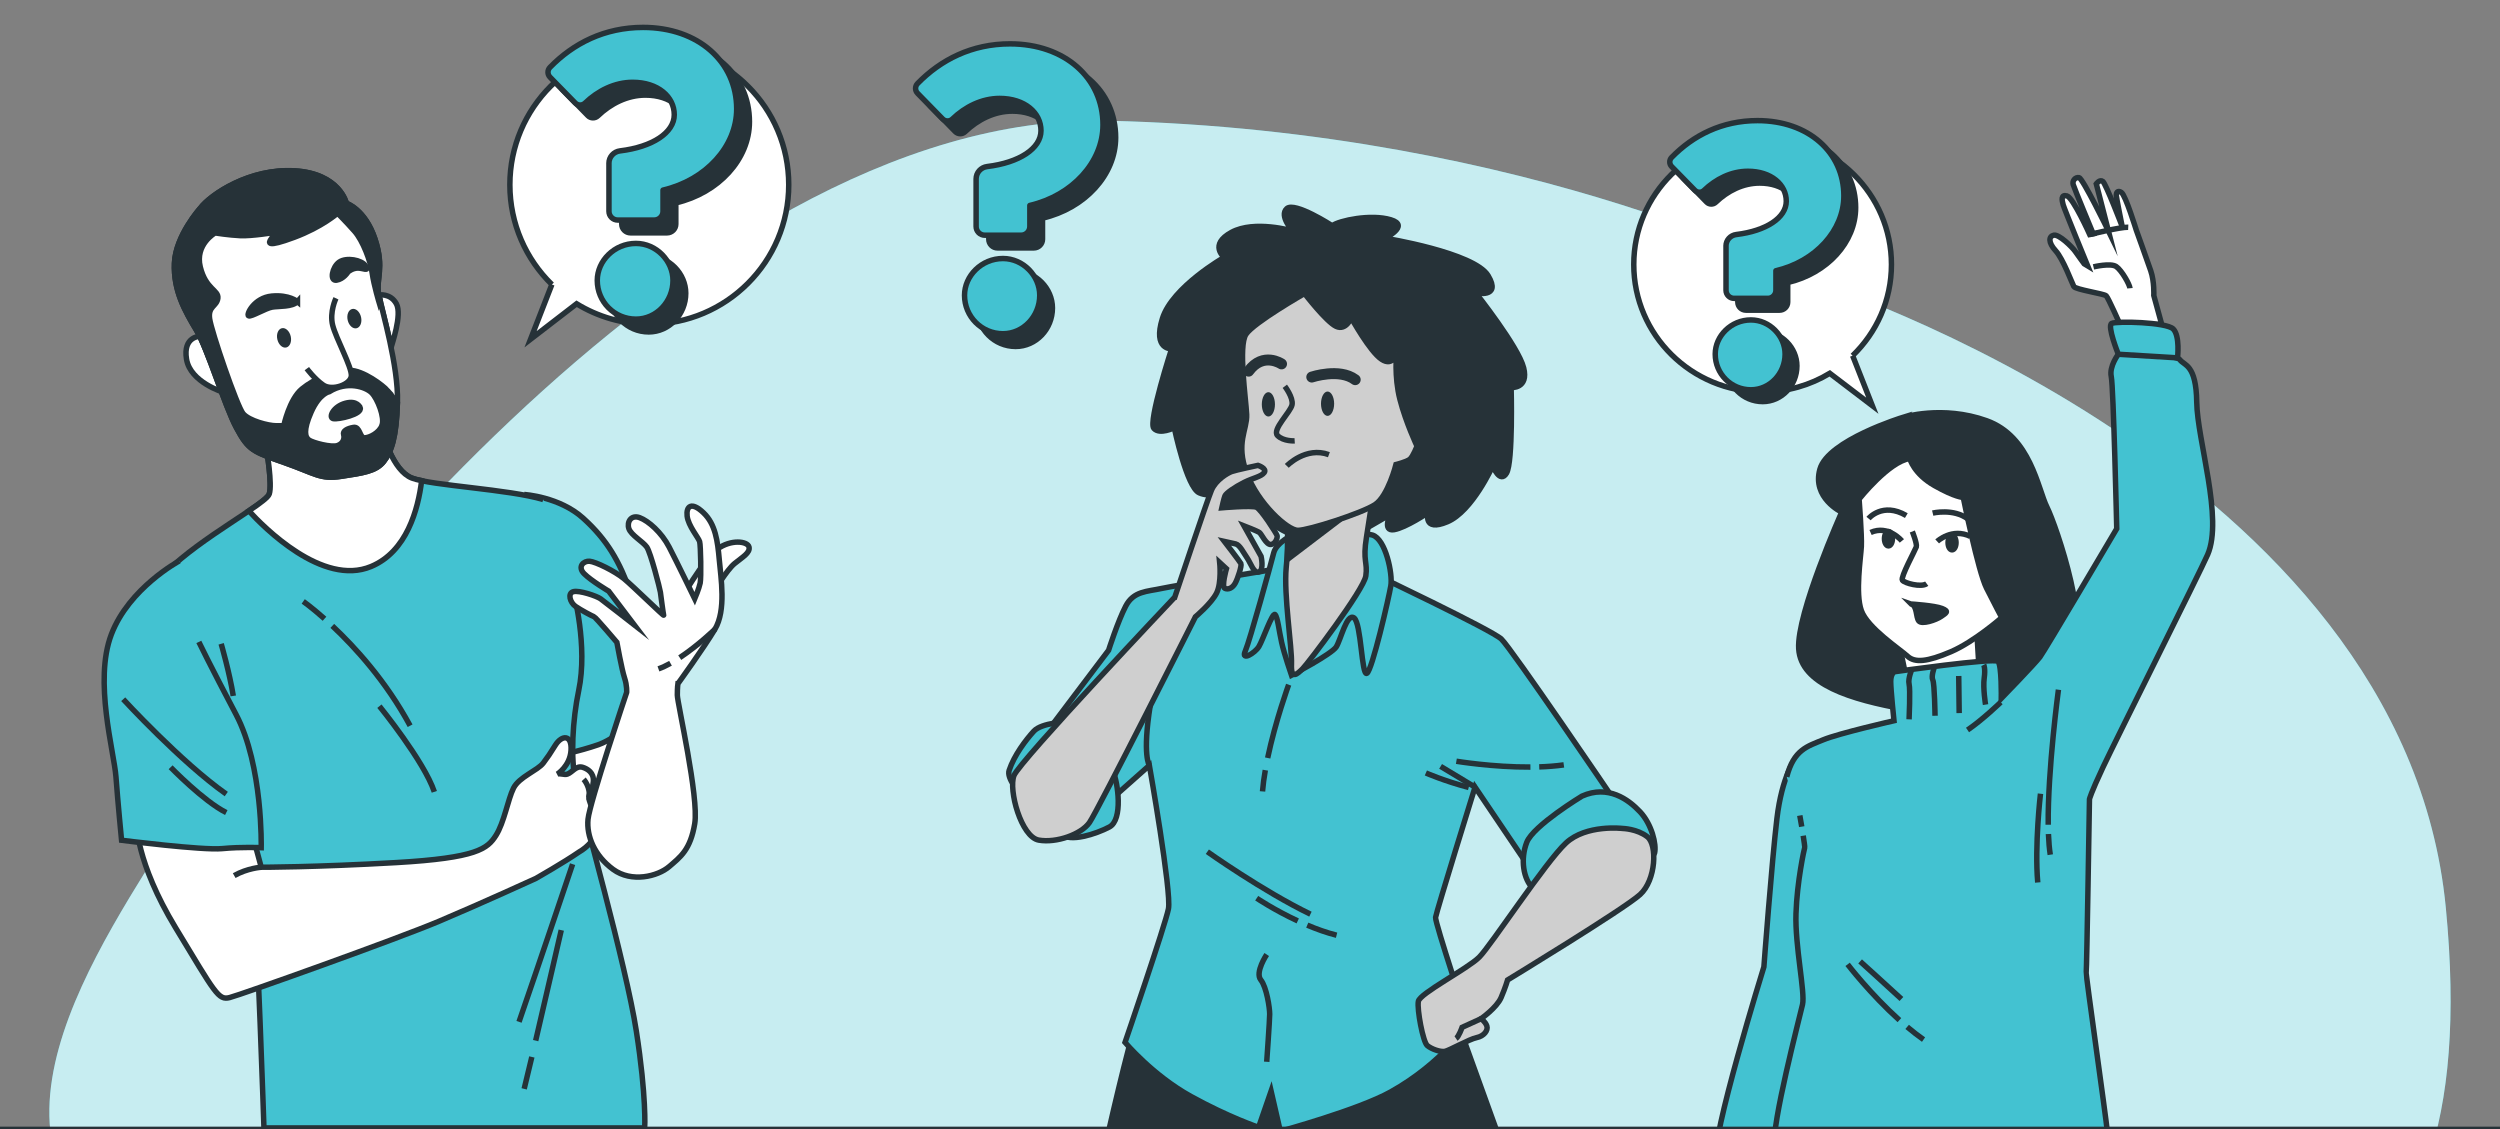 <svg xmlns="http://www.w3.org/2000/svg" width="456" height="206" viewBox="0 0 456 206" fill="none"><rect x="0" y="0" width="456" height="206" fill="#808080" stroke="none"/><g clip-path="url(#clip0_2537_653)"><path d="M330.938 51.295C330.938 51.295 280.037 23.854 202.133 22.023C124.228 20.197 45.802 127.219 32.297 149.63C18.792 172.04 -10.292 210.917 28.141 230.584C66.575 250.251 118.513 265.344 201.611 244.764C284.708 224.184 306.003 245.677 357.42 246.138C408.836 246.595 453.901 245.53 446.111 165.488C438.322 85.446 330.932 51.3 330.932 51.3L330.938 51.295Z" fill="#43C2D1"></path><path opacity="0.7" d="M330.938 51.295C330.938 51.295 280.037 23.854 202.133 22.023C124.228 20.197 45.802 127.219 32.297 149.63C18.792 172.04 -10.292 210.917 28.141 230.584C66.575 250.251 118.513 265.344 201.611 244.764C284.708 224.184 306.003 245.677 357.42 246.138C408.836 246.595 453.901 245.53 446.111 165.488C438.322 85.446 330.932 51.3 330.932 51.3L330.938 51.295Z" fill="white"></path><path d="M337.917 64.877C342.282 60.655 345 54.769 345 48.249C345 35.407 334.476 25 321.5 25C308.524 25 298 35.412 298 48.249C298 61.087 308.524 71.499 321.5 71.499C325.988 71.499 330.183 70.25 333.753 68.089L341.512 74L337.922 64.872L337.917 64.877Z" fill="white" stroke="#263238" stroke-miterlimit="10"></path><path d="M100.665 51.895C95.942 47.277 93 40.837 93 33.704C93 19.655 104.39 8.27 118.433 8.27C132.476 8.27 143.866 19.66 143.866 33.704C143.866 47.749 132.476 59.139 118.433 59.139C113.576 59.139 109.036 57.774 105.173 55.409L96.774 61.876L100.66 51.89L100.665 51.895Z" fill="white" stroke="#263238" stroke-miterlimit="10"></path><path d="M316.971 47.021C316.971 45.951 317.78 45.059 318.846 44.931C324.28 44.276 327.967 41.874 327.967 38.852C327.967 35.83 325.238 33.392 320.966 33.392C317.929 33.392 315.117 34.815 312.956 36.89C312.49 37.341 311.742 37.325 311.291 36.859L307.056 32.526C306.605 32.065 306.6 31.327 307.056 30.866C310.974 26.851 316.234 24.151 322.718 24.151C332.029 24.151 338.472 29.965 338.472 37.878C338.472 44.178 333.289 49.854 326.078 51.534V55.099C326.078 55.913 325.417 56.574 324.603 56.574H318.451C317.637 56.574 316.976 55.913 316.976 55.099V47.032L316.971 47.021ZM315.015 66.741C315.015 63.448 317.888 60.508 321.524 60.508C324.956 60.508 327.757 63.448 327.757 66.741C327.757 70.311 324.956 73.251 321.524 73.251C317.883 73.251 315.015 70.311 315.015 66.741Z" fill="#263238" stroke="#263238" stroke-linecap="round" stroke-linejoin="round"></path><path d="M314.82 44.87C314.82 43.799 315.629 42.908 316.694 42.78C322.129 42.124 325.816 39.722 325.816 36.7C325.816 33.678 323.086 31.24 318.815 31.24C315.778 31.24 312.966 32.664 310.805 34.739C310.338 35.189 309.591 35.174 309.14 34.708L304.904 30.375C304.454 29.913 304.449 29.176 304.904 28.715C308.822 24.699 314.082 22 320.566 22C329.878 22 336.321 27.814 336.321 35.727C336.321 42.027 331.137 47.702 323.926 49.382V52.947C323.926 53.762 323.266 54.422 322.451 54.422H316.3C315.486 54.422 314.825 53.762 314.825 52.947V44.88L314.82 44.87ZM312.858 64.59C312.858 61.296 315.732 58.356 319.368 58.356C322.799 58.356 325.601 61.296 325.601 64.59C325.601 68.16 322.799 71.1 319.368 71.1C315.726 71.1 312.858 68.16 312.858 64.59Z" fill="#43C2D1" stroke="#263238" stroke-linecap="round" stroke-linejoin="round"></path><path d="M180.355 34.952C180.355 33.797 181.227 32.838 182.371 32.697C188.218 31.991 192.187 29.405 192.187 26.153C192.187 22.9 189.246 20.271 184.65 20.271C181.382 20.271 178.349 21.805 176.027 24.035C175.52 24.517 174.722 24.502 174.235 24L169.678 19.336C169.191 18.839 169.191 18.045 169.678 17.549C173.899 13.225 179.557 10.318 186.539 10.318C196.564 10.318 203.497 16.575 203.497 25.091C203.497 31.874 197.917 37.98 190.156 39.791V43.633C190.156 44.51 189.445 45.221 188.569 45.221H181.942C181.066 45.221 180.355 44.51 180.355 43.633V34.947V34.952ZM178.247 56.181C178.247 52.637 181.339 49.472 185.258 49.472C188.954 49.472 191.967 52.637 191.967 56.181C191.967 60.028 188.954 63.193 185.258 63.193C181.339 63.193 178.247 60.028 178.247 56.181Z" fill="#263238" stroke="#263238" stroke-linecap="round" stroke-linejoin="round"></path><path d="M178.043 32.634C178.043 31.48 178.914 30.52 180.058 30.379C185.906 29.673 189.874 27.087 189.874 23.835C189.874 20.582 186.933 17.953 182.337 17.953C179.07 17.953 176.037 19.487 173.714 21.717C173.208 22.199 172.409 22.184 171.922 21.683L167.365 17.018C166.878 16.521 166.878 15.727 167.365 15.231C171.587 10.907 177.244 8 184.226 8C194.251 8 201.185 14.257 201.185 22.773C201.185 29.556 195.605 35.662 187.844 37.474V41.316C187.844 42.192 187.133 42.903 186.257 42.903H179.63C178.754 42.903 178.043 42.192 178.043 41.316V32.629V32.634ZM175.93 53.864C175.93 50.319 179.021 47.154 182.941 47.154C186.636 47.154 189.65 50.319 189.65 53.864C189.65 57.71 186.636 60.875 182.941 60.875C179.021 60.875 175.93 57.71 175.93 53.864Z" fill="#43C2D1" stroke="#263238" stroke-linecap="round" stroke-linejoin="round"></path><path d="M113.399 32.117C113.399 30.957 114.276 29.991 115.43 29.852C121.319 29.142 125.316 26.538 125.316 23.263C125.316 19.988 122.357 17.346 117.728 17.346C114.437 17.346 111.389 18.889 109.047 21.137C108.542 21.625 107.731 21.609 107.243 21.104L102.653 16.407C102.164 15.908 102.159 15.109 102.653 14.609C106.899 10.257 112.599 7.332 119.626 7.332C129.717 7.332 136.7 13.632 136.7 22.208C136.7 29.036 131.083 35.187 123.268 37.008V40.871C123.268 41.754 122.552 42.47 121.669 42.47H115.003C114.12 42.47 113.404 41.754 113.404 40.871V32.128L113.399 32.117ZM111.273 53.489C111.273 49.919 114.387 46.733 118.328 46.733C122.047 46.733 125.083 49.919 125.083 53.489C125.083 57.358 122.047 60.544 118.328 60.544C114.381 60.544 111.273 57.358 111.273 53.489Z" fill="#263238" stroke="#263238" stroke-linecap="round" stroke-linejoin="round"></path><path d="M111.068 29.785C111.068 28.625 111.945 27.659 113.099 27.521C118.988 26.81 122.985 24.207 122.985 20.931C122.985 17.656 120.026 15.014 115.397 15.014C112.106 15.014 109.058 16.557 106.716 18.805C106.211 19.294 105.4 19.277 104.912 18.772L100.322 14.076C99.833 13.576 99.828 12.777 100.322 12.277C104.568 7.925 110.268 5 117.295 5C127.386 5 134.369 11.3 134.369 19.877C134.369 26.705 128.752 32.855 120.937 34.676V38.539C120.937 39.422 120.221 40.138 119.338 40.138H112.672C111.789 40.138 111.073 39.422 111.073 38.539V29.797L111.068 29.785ZM108.942 51.157C108.942 47.588 112.056 44.401 115.997 44.401C119.715 44.401 122.752 47.588 122.752 51.157C122.752 55.026 119.715 58.212 115.997 58.212C112.05 58.212 108.942 55.026 108.942 51.157Z" fill="#43C2D1" stroke="#263238" stroke-linecap="round" stroke-linejoin="round"></path><path d="M347.055 76.135C347.055 76.135 333.447 80.309 331.956 85.57C330.466 90.835 335.931 93.416 335.931 93.416C335.931 93.416 327.685 111.892 328.084 118.35C328.484 124.809 337.518 127.591 347.552 129.378C357.585 131.166 372.981 124.61 377.447 120.24C381.913 115.871 375.065 95.906 373.375 92.525C371.685 89.15 370.394 79.612 362.348 76.734C354.302 73.855 347.05 76.14 347.05 76.14L347.055 76.135Z" fill="#263238" stroke="#263238" stroke-miterlimit="10"></path><path d="M346.456 117.659L347.552 122.924L360.961 121.731L360.561 115.072L346.456 117.659Z" fill="white" stroke="#263238" stroke-miterlimit="10"></path><path d="M327.67 204.457C327.009 207.095 326.348 214.88 323.844 215.142C321.339 215.403 314.215 214.875 313.027 211.582C311.839 208.283 321.734 176.358 321.734 176.358C321.734 176.358 323.183 157.094 324.11 149.313C325.032 141.528 327.408 138.495 327.408 138.495C327.408 138.495 329.124 136.769 330.84 135.858C332.556 134.946 334.927 138.495 334.005 145.753C333.083 153.011 331.629 164.751 331.762 170.16C331.895 175.569 332.422 186.386 331.234 191.667" fill="#43C2D1"></path><path d="M327.67 204.457C327.009 207.095 326.348 214.88 323.844 215.142C321.339 215.403 314.215 214.875 313.027 211.582C311.839 208.283 321.734 176.358 321.734 176.358C321.734 176.358 323.183 157.094 324.11 149.313C325.032 141.528 327.408 138.495 327.408 138.495C327.408 138.495 329.124 136.769 330.84 135.858C332.556 134.946 334.927 138.495 334.005 145.753C333.083 153.011 331.629 164.751 331.762 170.16C331.895 175.569 332.422 186.386 331.234 191.667" stroke="#263238" stroke-miterlimit="10"></path><path d="M328.904 152.433C329.078 153.539 329.211 154.492 329.175 154.609C329.078 154.906 327.787 160.766 327.588 166.631C327.388 172.49 329.278 181.034 328.781 183.221C328.284 185.408 323.019 205.569 323.716 208.847C324.412 212.125 326.2 212.622 327.787 212.622C329.375 212.622 381.718 213.415 382.512 212.622C383.306 211.828 384.699 209.641 384.397 206.562C384.1 203.484 380.423 177.756 380.525 177.356C380.622 176.957 381.119 145.769 381.119 145.769C381.119 145.769 381.319 144.775 383.603 139.909C385.887 135.043 401.211 104.516 402.671 101.171C405.539 94.594 400.786 80.309 400.684 73.359C400.587 66.408 398.4 66.705 397.606 65.609C396.812 64.518 386.384 64.615 386.384 64.615C386.384 64.615 384.694 66.802 385.094 68.687C385.493 70.572 386.092 96.433 386.092 96.433C386.092 96.433 372.976 118.653 372.085 119.846C371.188 121.04 365.032 127.396 365.032 127.396C365.032 127.396 365.129 121.337 364.438 120.64C363.747 119.943 345.565 122.525 345.565 122.525C345.565 122.525 344.868 122.822 344.868 124.313C344.868 125.803 345.462 131.463 345.462 131.463C345.462 131.463 335.429 133.747 332.551 134.941C329.672 136.134 327.188 136.728 325.898 141.697" fill="#43C2D1"></path><path d="M328.904 152.433C329.078 153.539 329.211 154.492 329.175 154.609C329.078 154.906 327.787 160.766 327.588 166.631C327.388 172.49 329.278 181.034 328.781 183.221C328.284 185.408 323.019 205.569 323.716 208.847C324.412 212.125 326.2 212.622 327.787 212.622C329.375 212.622 381.718 213.415 382.512 212.622C383.306 211.828 384.699 209.641 384.397 206.562C384.1 203.484 380.423 177.756 380.525 177.356C380.622 176.957 381.119 145.769 381.119 145.769C381.119 145.769 381.319 144.775 383.603 139.909C385.887 135.043 401.211 104.516 402.671 101.171C405.539 94.594 400.786 80.309 400.684 73.359C400.587 66.408 398.4 66.705 397.606 65.609C396.812 64.518 386.384 64.615 386.384 64.615C386.384 64.615 384.694 66.802 385.094 68.687C385.493 70.572 386.092 96.433 386.092 96.433C386.092 96.433 372.976 118.653 372.085 119.846C371.188 121.04 365.032 127.396 365.032 127.396C365.032 127.396 365.129 121.337 364.438 120.64C363.747 119.943 345.565 122.525 345.565 122.525C345.565 122.525 344.868 122.822 344.868 124.313C344.868 125.803 345.462 131.463 345.462 131.463C345.462 131.463 335.429 133.747 332.551 134.941C329.672 136.134 327.188 136.728 325.898 141.697" stroke="#263238" stroke-miterlimit="10"></path><path d="M348.786 121.91C348.786 121.91 347.971 123.785 348.217 124.763C348.463 125.741 348.217 131.207 348.217 131.207" stroke="#263238" stroke-miterlimit="10"></path><path d="M352.785 121.828C352.785 121.828 352.217 123.38 352.54 124.031C352.867 124.681 352.949 130.556 352.949 130.556" stroke="#263238" stroke-miterlimit="10"></path><path d="M357.272 123.298L357.354 130.07" stroke="#263238" stroke-miterlimit="10"></path><path d="M361.836 121.26C361.836 121.26 362.164 121.911 361.918 123.708C361.672 125.501 362.164 128.523 362.164 128.523" stroke="#263238" stroke-miterlimit="10"></path><path d="M328.284 148.75C328.284 148.75 328.448 149.672 328.638 150.783L328.284 148.75Z" fill="#43C2D1"></path><path d="M328.284 148.75C328.284 148.75 328.448 149.672 328.638 150.783" stroke="#263238" stroke-miterlimit="10"></path><path d="M364.934 128.087C364.934 128.087 361.656 131.268 358.875 133.153" stroke="#263238" stroke-miterlimit="10"></path><path d="M373.636 152.125C373.692 153.539 373.8 154.819 373.969 155.9" stroke="#263238" stroke-miterlimit="10"></path><path d="M375.459 125.803C375.459 125.803 373.492 140.467 373.595 150.43" stroke="#263238" stroke-miterlimit="10"></path><path d="M372.182 144.775C372.182 144.775 371.091 154.21 371.685 160.966" stroke="#263238" stroke-miterlimit="10"></path><path d="M386.748 59.299C386.748 59.299 384.551 54.335 384.172 53.956C383.793 53.577 378.579 52.824 378.267 52.261C377.954 51.698 376.321 47.231 374.938 45.725C373.555 44.219 373.683 43.087 374.625 42.898C375.568 42.708 377.954 45.034 378.523 45.853C379.091 46.673 380.157 48.117 380.157 48.117L380.787 48.496C380.787 48.496 376.577 38.252 376.326 37.371C376.075 36.49 375.885 35.425 377.017 35.737C378.149 36.05 381.166 42.775 381.166 42.775L381.796 42.647C381.796 42.647 378.339 34.349 378.149 33.658C377.96 32.966 378.528 32.275 379.219 32.403C379.911 32.531 384.561 42.084 384.561 42.084L382.364 33.535C382.364 33.535 382.994 32.654 383.557 33.094C384.121 33.535 387.076 41.264 387.076 41.264C387.076 41.264 386.006 35.983 386.006 35.609C386.006 35.235 386.195 34.605 386.948 35.107C387.701 35.609 389.652 41.956 389.652 41.956C389.652 41.956 391.598 47.359 392.29 49.372C392.981 51.385 392.853 53.895 392.853 53.895L394.298 59.176L386.759 59.304L386.748 59.299Z" fill="white" stroke="#263238" stroke-miterlimit="10"></path><path d="M381.847 48.681C381.847 48.681 384.986 47.928 385.995 48.619C387.004 49.311 388.448 51.887 388.51 52.579" stroke="#263238" stroke-miterlimit="10"></path><path d="M381.155 42.77C381.155 42.77 386.81 41.387 388.192 41.448" stroke="#263238" stroke-miterlimit="10"></path><path d="M386.383 64.615C386.383 64.615 384.294 59.426 385.175 58.986C386.056 58.545 395.136 58.745 396.396 60.005C397.656 61.265 397.18 65.271 397.18 65.271L386.383 64.615Z" fill="#43C2D1" stroke="#263238" stroke-miterlimit="10"></path><path d="M347.864 187.303C348.837 188.123 349.841 188.907 350.855 189.619" stroke="#263238" stroke-miterlimit="10"></path><path d="M337.002 175.896C337.002 175.896 341.13 181.29 346.451 186.074" stroke="#263238" stroke-miterlimit="10"></path><path d="M339.286 175.359C339.286 175.359 344.802 180.338 346.82 182.217" stroke="#263238" stroke-miterlimit="10"></path><path d="M348.345 83.644C348.345 83.644 349.062 86.42 352.862 88.576C356.662 90.733 358.102 90.733 358.102 90.733C358.102 90.733 360.801 104.188 362.342 107.267C363.884 110.35 365.123 112.645 365.123 112.645C365.123 112.645 360.155 117.029 355.843 118.878C351.53 120.727 349.267 120.932 347.935 119.698C346.603 118.463 340.642 114.56 339.51 111.374C338.378 108.189 339.408 101.719 339.51 99.665C339.612 97.612 339.1 91.035 339.1 91.035C339.1 91.035 344.545 84.151 348.345 83.639V83.644Z" fill="white" stroke="#263238" stroke-miterlimit="10"></path><path d="M346.901 98.667C346.901 98.667 344.453 95.675 341.19 97.125" stroke="#263238" stroke-miterlimit="10"></path><path d="M353.339 98.754C353.339 98.754 356.058 96.213 359.413 97.847" stroke="#263238" stroke-miterlimit="10"></path><path d="M345.179 98.257C345.179 98.984 344.856 99.573 344.452 99.573C344.047 99.573 343.725 98.984 343.725 98.257C343.725 97.53 344.047 96.941 344.452 96.941C344.856 96.941 345.179 97.53 345.179 98.257Z" fill="#263238" stroke="#263238" stroke-miterlimit="10"></path><path d="M356.78 98.979C356.78 99.707 356.457 100.296 356.052 100.296C355.648 100.296 355.325 99.707 355.325 98.979C355.325 98.252 355.648 97.663 356.052 97.663C356.457 97.663 356.78 98.252 356.78 98.979Z" fill="#263238" stroke="#263238" stroke-miterlimit="10"></path><path d="M348.806 96.941C348.806 96.941 349.712 99.21 349.533 99.753C349.354 100.296 346.634 105.284 346.992 105.827C347.351 106.37 350.439 107.19 351.433 106.463" stroke="#263238" stroke-miterlimit="10"></path><path d="M348.621 110.176C348.621 110.176 352.883 110.447 354.24 110.99C355.597 111.533 354.967 111.805 354.061 112.44C353.154 113.075 350.527 113.982 349.979 113.254C349.436 112.527 349.707 110.535 348.616 110.171L348.621 110.176Z" fill="#263238" stroke="#263238" stroke-miterlimit="10"></path><path d="M340.826 94.585C340.826 94.585 343.367 91.501 347.715 94.042" stroke="#263238" stroke-miterlimit="10"></path><path d="M352.523 93.586C352.523 93.586 356.329 92.679 358.961 94.672" stroke="#263238" stroke-miterlimit="10"></path><path d="M242.988 41.174C242.988 41.174 236.149 36.733 234.706 38.054C233.268 39.375 235.788 42.134 235.788 42.134C235.788 42.134 228.828 40.091 224.626 42.373C220.424 44.654 223.305 46.936 223.305 46.936C223.305 46.936 213.825 52.337 212.026 58.099C210.228 63.861 213.708 63.617 213.708 63.617C213.708 63.617 209.39 76.939 210.466 78.138C211.549 79.337 214.185 78.016 214.185 78.016C214.185 78.016 216.467 88.935 218.748 89.895C221.029 90.856 221.629 89.418 221.629 89.418C221.629 89.418 225.831 94.336 228.589 95.657C231.348 96.978 231.348 95.058 231.348 95.058C231.348 95.058 235.55 98.416 239.868 98.416C244.186 98.416 248.988 96.496 248.988 96.496L253.55 93.853C253.55 93.853 252.113 96.973 254.272 96.612C256.431 96.251 260.511 93.493 260.511 93.493C260.511 93.493 259.429 97.095 263.991 95.174C268.554 93.254 272.273 84.972 272.273 84.972C272.273 84.972 273.594 88.33 274.793 86.293C275.992 84.25 275.631 70.689 275.631 70.689C275.631 70.689 278.872 70.927 277.912 67.086C276.952 63.245 269.153 53.403 269.153 53.403C269.153 53.403 273.955 54.485 271.435 50.283C268.915 46.081 252.596 43.444 252.596 43.444C252.596 43.444 257.275 41.163 253.678 40.086C250.076 39.003 244.32 40.208 242.999 41.168L242.988 41.174Z" fill="#263238" stroke="#263238" stroke-miterlimit="10"></path><path d="M200.975 211.735C200.975 211.735 204.827 194.571 206.575 188.698L265.673 185.945L274.942 211.641L200.975 211.735Z" fill="#263238" stroke="#263238" stroke-miterlimit="10"></path><path d="M234.606 103.484C234.606 103.484 214.685 106.726 211.926 107.326C209.168 107.925 206.764 107.803 205.327 110.567C203.889 113.326 202.207 118.611 202.207 118.611L188.886 136.252L201.125 147.171L209.645 139.611C209.645 139.611 213.725 162.775 213.125 165.773C212.526 168.77 205.205 190.136 205.205 190.136C205.205 190.136 210.245 196.137 217.205 199.978C224.166 203.82 229.566 205.618 229.566 205.618L231.848 199.018L233.529 206.34C233.529 206.34 247.756 202.459 253.656 199.168C263.198 193.844 267.849 186.656 267.849 186.656C267.849 186.656 261.727 168.293 261.849 167.332C261.971 166.372 269.048 143.568 269.048 143.568L278.767 157.968L294.37 145.844C294.37 145.844 275.648 118.245 273.849 116.563C272.051 114.881 250.087 104.439 250.087 104.439L234.606 103.479V103.484Z" fill="#43C2D1" stroke="#263238" stroke-miterlimit="10"></path><path d="M209.645 139.605C209.645 139.605 208.324 137.84 209.812 128.608" stroke="#263238" stroke-miterlimit="10"></path><path d="M280.754 139.882C282.28 139.833 283.801 139.716 285.239 139.516" stroke="#263238" stroke-miterlimit="10"></path><path d="M265.64 138.85C265.64 138.85 272.245 139.949 279.15 139.91" stroke="#263238" stroke-miterlimit="10"></path><path d="M231.048 174.105C231.048 174.105 228.872 177.369 229.96 178.723C231.048 180.078 231.592 183.886 231.592 184.974C231.592 186.062 231.048 193.672 231.048 193.672" fill="#43C2D1"></path><path d="M231.048 174.105C231.048 174.105 228.872 177.369 229.96 178.723C231.048 180.078 231.592 183.886 231.592 184.974C231.592 186.062 231.048 193.672 231.048 193.672" stroke="#263238" stroke-miterlimit="10"></path><path d="M235.927 97.484C235.927 97.484 232.808 98.921 232.325 100.842C231.848 102.763 227.973 116.846 227.135 118.766C226.297 120.687 228.9 119.138 229.622 117.939C230.343 116.74 232.092 111.617 232.569 112.094C233.047 112.571 233.285 115.003 233.768 117.162C234.245 119.322 235.567 123.163 235.567 123.163C235.567 123.163 242.888 119.322 243.726 118C244.564 116.679 245.658 111.75 246.979 112.71C248.3 113.671 248.35 123.302 249.31 122.819C250.27 122.341 253.329 109.002 253.689 106.837C254.05 104.678 252.729 98.316 250.331 97.595C247.933 96.873 235.933 97.473 235.933 97.473L235.927 97.484Z" fill="#43C2D1" stroke="#263238" stroke-miterlimit="10"></path><path d="M235.328 92.082C235.328 92.082 235.089 98.444 234.606 103.484C234.124 108.525 235.689 118.128 235.567 121.126C235.445 124.123 236.649 122.924 237.609 121.964C238.57 121.003 248.772 107.564 249.127 105.044C249.488 102.524 248.527 102.402 249.249 97.961C249.971 93.52 250.57 89.318 250.57 89.318L235.328 92.077V92.082Z" fill="#CFCFCF" stroke="#263238" stroke-miterlimit="10"></path><path d="M247.789 92.182L234.795 102.069L234.928 93.265L247.789 92.182Z" fill="#263238" stroke="#263238" stroke-miterlimit="10"></path><path d="M237.947 53.531C237.947 53.531 228.706 58.81 227.268 60.969C225.83 63.128 227.268 72.848 227.39 75.613C227.512 78.371 225.347 80.775 227.39 86.293C229.433 91.811 234.828 96.734 236.748 96.734C238.669 96.734 248.388 93.615 250.786 92.055C253.184 90.495 254.627 84.733 254.627 84.733C254.627 84.733 256.548 84.256 257.147 83.773C257.747 83.29 258.468 81.375 258.468 81.375C258.468 81.375 256.425 77.056 255.349 72.854C254.266 68.652 254.749 64.333 254.749 64.333C254.749 64.333 254.15 66.975 251.99 65.532C249.831 64.094 246.468 57.971 246.468 57.971C246.468 57.971 245.507 60.369 243.709 59.531C241.911 58.693 237.947 53.531 237.947 53.531Z" fill="#CFCFCF" stroke="#263238" stroke-miterlimit="10"></path><path d="M234.35 70.456C234.35 70.456 235.91 72.498 235.672 73.814C235.433 75.135 231.953 78.377 233.029 79.454C234.112 80.536 236.149 80.414 236.149 80.414" stroke="#263238" stroke-miterlimit="10"></path><path d="M234.711 84.977C234.711 84.977 238.191 81.375 242.393 82.934" stroke="#263238" stroke-miterlimit="10"></path><path d="M242.149 75.857C242.811 75.857 243.348 74.863 243.348 73.636C243.348 72.41 242.811 71.416 242.149 71.416C241.487 71.416 240.95 72.41 240.95 73.636C240.95 74.863 241.487 75.857 242.149 75.857Z" fill="#263238"></path><path d="M232.552 73.753C232.552 74.98 232.014 75.973 231.353 75.973C230.693 75.973 230.154 74.98 230.154 73.753C230.154 72.526 230.693 71.532 231.353 71.532C232.014 71.532 232.552 72.526 232.552 73.753Z" fill="#263238"></path><path d="M239.269 68.774C239.269 68.774 244.309 67.092 247.189 69.251" stroke="#263238" stroke-width="2" stroke-linecap="round" stroke-linejoin="round"></path><path d="M233.751 66.376C233.751 66.376 230.393 64.094 227.751 67.697" stroke="#263238" stroke-width="2" stroke-linecap="round" stroke-linejoin="round"></path><path d="M194.791 131.645C194.791 131.645 190.023 131.778 188.569 133.366C187.115 134.953 184.995 137.734 184.068 140.515C183.141 143.296 192.016 150.713 193.604 152.173C195.191 153.632 199.826 152.173 202.346 150.846C204.86 149.519 203.933 142.769 203.006 140.649C202.079 138.528 196.118 131.645 194.797 131.645H194.791Z" fill="#43C2D1" stroke="#263238" stroke-miterlimit="10"></path><path d="M214.28 108.924C214.28 108.924 220.18 91.289 220.974 89.407C221.768 87.525 223.899 86.293 224.648 86.015C225.398 85.738 229.455 84.883 229.455 84.883C229.455 84.883 231.154 85.449 230.588 86.204C230.021 86.959 228.606 87.148 226.913 87.997C225.215 88.846 223.611 89.979 223.427 90.451C223.239 90.922 222.861 92.621 222.861 92.621C222.861 92.621 228.329 92.149 229.178 92.527C230.027 92.904 232.852 97.334 232.947 97.711C233.041 98.089 232.664 99.221 231.814 99.316C230.965 99.41 230.116 97.428 229.738 97.145C229.361 96.862 226.908 95.918 226.908 95.918L230.021 101.48C230.021 101.48 230.588 103.934 229.644 104.311C228.7 104.689 228.134 102.707 227.474 101.764C226.813 100.82 226.153 99.404 225.398 99.216C224.643 99.027 223.322 98.744 223.322 98.744C223.322 98.744 226.153 102.419 226.341 102.796C226.53 103.174 225.775 105.533 225.303 106.376C224.832 107.226 224.077 107.603 223.416 107.32C222.756 107.037 223.699 103.74 223.699 103.74L222.473 102.607C222.473 102.607 222.85 106.282 221.906 108.169C220.963 110.057 218.043 112.505 218.043 112.505C218.043 112.505 200.226 147.865 198.716 150.03C197.206 152.2 192.682 153.799 189.474 153.238C186.266 152.672 183.912 144.09 184.95 141.454C185.988 138.811 214.274 108.924 214.274 108.924H214.28Z" fill="#CFCFCF" stroke="#263238" stroke-miterlimit="10"></path><path d="M230.793 140.477C230.56 141.809 230.382 143.119 230.282 144.357" stroke="#263238" stroke-miterlimit="10"></path><path d="M235.051 124.889C235.051 124.889 232.647 131.478 231.221 138.256" stroke="#263238" stroke-miterlimit="10"></path><path d="M220.219 155.353C220.219 155.353 230.282 162.503 239.024 166.744" stroke="#263238" stroke-miterlimit="10"></path><path d="M238.441 168.748C240.151 169.47 241.972 170.125 243.792 170.585" stroke="#263238" stroke-miterlimit="10"></path><path d="M229.222 163.83C229.222 163.83 232.424 165.984 236.709 167.976" stroke="#263238" stroke-miterlimit="10"></path><path d="M269.048 143.568L262.765 139.788" stroke="#263238" stroke-miterlimit="10"></path><path d="M260.078 140.987C260.078 140.987 263.386 142.442 267.893 143.635" stroke="#263238" stroke-miterlimit="10"></path><path d="M288.553 145.212C288.553 145.212 279.678 150.585 278.484 153.632C277.291 156.68 277.824 160.388 279.678 162.109C281.532 163.83 301.397 157.207 301.791 155.62C302.185 154.032 301.264 150.324 299.144 148.07C297.023 145.817 293.321 143.091 288.553 145.212Z" fill="#43C2D1" stroke="#263238" stroke-miterlimit="10"></path><path d="M295.968 151.112C295.968 151.112 289.346 150.319 285.638 153.76C281.93 157.202 271.934 172.467 269.813 174.588C267.693 176.708 258.973 181.182 258.707 182.642C258.44 184.097 259.545 190.047 260.338 190.713C261.132 191.374 262.72 191.907 263.519 191.774C264.313 191.641 268.02 189.52 269.347 189.259C270.674 188.993 271.467 187.932 271.201 187.139C270.935 186.345 270.141 185.812 270.141 185.812C270.141 185.812 272.999 183.819 273.799 181.965C274.592 180.111 274.987 178.745 274.987 178.745C274.987 178.745 296.234 165.817 299.148 163.169C302.063 160.521 302.329 154.088 300.475 152.628C298.621 151.173 295.968 151.112 295.968 151.112Z" fill="#CFCFCF" stroke="#263238" stroke-miterlimit="10"></path><path d="M270.147 185.812L266.684 187.389C266.684 187.389 266.09 189.082 265.579 189.426" stroke="#263238" stroke-miterlimit="10"></path><path d="M118.36 127.932C118.36 127.932 123.356 144.108 123.095 148.316C122.834 152.523 113.365 154.1 111.394 153.839C109.424 153.578 108.896 153.312 107.448 151.08C105.999 148.843 103.768 136.22 103.768 136.22L118.36 127.938V127.932Z" fill="white" stroke="#263238" stroke-miterlimit="10"></path><path d="M95.614 90.196C95.614 90.196 102.059 90.59 106.394 94.537C110.734 98.484 112.966 102.297 115.069 108.215C117.173 114.132 121.641 127.283 121.641 127.283C121.641 127.283 112.966 134.516 109.152 135.831C105.339 137.147 102.186 137.674 102.186 137.674C102.186 137.674 103.763 118.212 101.004 107.432" fill="#43C2D1"></path><path d="M95.614 90.196C95.614 90.196 102.059 90.59 106.394 94.537C110.734 98.484 112.966 102.297 115.069 108.215C117.173 114.132 121.641 127.283 121.641 127.283C121.641 127.283 112.966 134.516 109.152 135.831C105.339 137.147 102.186 137.674 102.186 137.674C102.186 137.674 103.763 118.212 101.004 107.432" stroke="#263238" stroke-miterlimit="10"></path><path d="M104.584 107.926C104.584 107.926 107.276 117.785 105.55 125.984C104.456 131.179 104.012 138.318 105.033 142.737C106.055 147.15 114.203 176.021 116.068 188.078C117.939 200.134 117.595 205.741 117.595 205.741H48.145C48.145 205.741 46.957 169.909 46.108 159.889C45.259 149.87 29.978 117.435 29.978 117.435C29.978 117.435 24.372 110.302 30.488 104.19C36.6 98.078 48.517 91.883 49.105 90.118C49.694 88.353 48.633 82.114 48.633 82.114L69.881 79.061C69.881 79.061 71.58 85.855 75.143 87.21C78.707 88.57 92.972 89.247 99.083 91.117" fill="#43C2D1"></path><path d="M104.584 107.926C104.584 107.926 107.276 117.785 105.55 125.984C104.456 131.179 104.012 138.318 105.033 142.737C106.055 147.15 114.203 176.021 116.068 188.078C117.939 200.134 117.595 205.741 117.595 205.741H48.145C48.145 205.741 46.957 169.909 46.108 159.889C45.259 149.87 29.978 117.435 29.978 117.435C29.978 117.435 24.372 110.302 30.488 104.19C36.6 98.078 48.517 91.883 49.105 90.118C49.694 88.353 48.633 82.114 48.633 82.114L69.881 79.061C69.881 79.061 71.58 85.855 75.143 87.21C78.707 88.57 92.972 89.247 99.083 91.117" stroke="#263238" stroke-miterlimit="10"></path><path d="M104.445 157.619C104.445 157.619 98.05 176.609 94.67 186.385" stroke="#263238" stroke-miterlimit="10"></path><path d="M97.007 192.785C96.424 195.244 95.93 197.315 95.608 198.608" stroke="#263238" stroke-miterlimit="10"></path><path d="M102.374 169.654C102.374 169.654 99.771 180.989 97.706 189.815" stroke="#263238" stroke-miterlimit="10"></path><path d="M101.636 141.205C101.636 141.205 98.583 141.871 97.501 143.636" stroke="#263238" stroke-miterlimit="10"></path><path d="M45.386 93.183C48.067 96.119 58.829 107.027 67.677 103.335C74.205 100.615 76.269 92.888 76.908 87.676C76.181 87.526 75.581 87.371 75.148 87.204C71.585 85.844 69.886 79.055 69.886 79.055L48.638 82.108C48.638 82.108 49.699 88.348 49.11 90.113C48.916 90.701 47.462 91.778 45.386 93.183Z" fill="white" stroke="#263238" stroke-miterlimit="10"></path><path d="M60.611 114.16C64.702 117.996 70.397 124.202 74.804 132.373" stroke="#263238" stroke-miterlimit="10"></path><path d="M55.31 109.697C55.31 109.697 56.854 110.785 59.19 112.861" stroke="#263238" stroke-miterlimit="10"></path><path d="M69.204 128.809C69.204 128.809 77.352 138.829 79.223 144.43" stroke="#263238" stroke-miterlimit="10"></path><path d="M107.409 145.534C107.409 144.585 108.086 144.18 108.225 142.548C108.358 140.922 107.142 140.239 106.327 139.972C105.078 139.556 104.395 140.894 103.468 141.205C102.93 141.388 102.164 140.988 101.642 141.205C101.642 141.205 103.984 139.734 104.156 136.847C104.328 133.961 102.497 134.027 101.309 135.898C100.121 137.769 100.115 137.807 99.1 139.167C98.084 140.527 94.687 141.715 93.666 143.753C92.644 145.79 91.967 150.036 90.441 152.412C88.914 154.788 87.044 156.487 72.273 157.336C57.503 158.185 47.651 158.185 47.651 158.185L45.952 151.901L24.899 150.036C24.899 150.036 24.727 157.169 32.031 169.226C39.33 181.283 39.841 182.471 41.878 181.96C43.915 181.45 72.44 171.264 80.083 168.038C87.726 164.813 97.74 160.228 97.74 160.228C97.74 160.228 102.802 157.347 105.644 155.388C107.142 154.533 108.791 152.873 108.913 151.102C109.046 149.065 107.42 146.489 107.42 145.54L107.409 145.534Z" fill="white" stroke="#263238" stroke-miterlimit="10"></path><path d="M106.46 142.143C106.46 142.143 107.814 143.636 107.409 145.535" stroke="#263238" stroke-miterlimit="10"></path><path d="M47.64 158.185C47.64 158.185 45.093 158.357 42.717 159.712" stroke="#263238" stroke-miterlimit="10"></path><path d="M32.697 102.32C32.697 102.32 23.528 107.243 20.303 115.736C17.078 124.23 20.814 137.136 21.152 141.715C21.491 146.301 22.173 153.262 22.173 153.262C22.173 153.262 36.944 155.132 40.513 154.788C44.076 154.449 47.645 154.616 47.645 154.616C47.645 154.616 47.984 139.673 43.06 130.33C38.137 120.988 36.266 117.085 36.266 117.085" fill="#43C2D1"></path><path d="M32.697 102.32C32.697 102.32 23.528 107.243 20.303 115.736C17.078 124.23 20.814 137.136 21.152 141.715C21.491 146.301 22.173 153.262 22.173 153.262C22.173 153.262 36.944 155.132 40.513 154.788C44.076 154.449 47.645 154.616 47.645 154.616C47.645 154.616 47.984 139.673 43.06 130.33C38.137 120.988 36.266 117.085 36.266 117.085" stroke="#263238" stroke-miterlimit="10"></path><path d="M22.473 127.538C22.473 127.538 33.002 139.006 41.273 144.835" stroke="#263238" stroke-miterlimit="10"></path><path d="M31.121 139.945C31.121 139.945 37.138 146.151 41.273 148.216" stroke="#263238" stroke-miterlimit="10"></path><path d="M40.341 117.429C40.341 117.429 41.867 122.692 42.55 126.938" stroke="#263238" stroke-miterlimit="10"></path><path d="M130.306 107.787C130.306 107.787 132.542 103.974 133.986 102.791C135.434 101.609 136.878 100.821 136.617 99.766C136.356 98.711 133.331 98.317 130.833 100.16C128.335 102.003 123.994 109.63 123.073 111.074C122.152 112.517 124.255 113.438 125.965 113.044C127.675 112.65 130.306 107.782 130.306 107.782V107.787Z" fill="white" stroke="#263238" stroke-miterlimit="10"></path><path d="M123.65 124.707C123.65 124.707 128.319 118.251 130.4 114.776C132.482 111.301 131.494 105.439 131.194 102.064C130.894 98.689 130.5 95.608 128.313 93.527C126.126 91.439 125.138 92.333 125.332 94.121C125.532 95.908 127.419 98.095 127.614 98.789C127.808 99.483 127.913 105.345 127.714 106.339C127.514 107.332 126.72 109.219 126.72 109.219C126.72 109.219 123.445 102.469 122.052 99.788C120.664 97.107 118.277 95.02 116.69 94.426C115.102 93.832 114.309 95.22 114.703 96.413C115.102 97.607 117.284 98.795 117.978 99.788C118.672 100.782 120.359 107.338 120.459 108.032C120.559 108.725 120.953 111.906 121.053 112.2C121.153 112.5 115.491 106.938 113.804 105.545C112.116 104.157 108.642 102.464 107.548 102.37C106.455 102.27 105.267 103.363 106.555 104.651C107.842 105.939 111.023 107.826 111.023 107.826L115.691 113.982C115.691 113.982 110.229 109.714 109.535 109.214C108.841 108.72 105.661 107.626 104.573 107.921C103.479 108.22 103.979 109.908 104.973 110.602C105.966 111.296 108.053 112.389 108.347 112.489C108.647 112.589 112.516 117.158 112.516 117.158C112.516 117.158 113.41 122.12 113.904 123.613C114.398 125.101 114.303 126.295 114.303 126.295C114.303 126.295 107.554 146.356 107.254 149.431C106.954 152.512 108.447 156.087 111.822 158.568C115.197 161.05 119.965 159.862 122.052 158.074C124.139 156.287 125.926 154.993 126.72 150.231C127.514 145.462 123.545 128.187 123.545 126.794C123.545 125.401 123.645 124.707 123.645 124.707H123.65Z" fill="white" stroke="#263238" stroke-miterlimit="10"></path><path d="M122.301 120.982C121.557 121.399 120.814 121.748 120.098 122.004" stroke="#263238" stroke-miterlimit="10"></path><path d="M130.4 114.776C130.4 114.776 127.375 117.718 123.983 119.955" stroke="#263238" stroke-miterlimit="10"></path><path d="M36.527 61.325C36.527 61.325 33.319 61.325 34.024 65.533C34.723 69.74 40.735 71.544 40.735 71.544L36.527 61.325Z" fill="white" stroke="#263238" stroke-miterlimit="10"></path><path d="M69.093 53.809C69.093 53.809 71.197 53.409 72.301 55.413C73.406 57.417 71.402 62.929 71.402 63.229C71.402 63.529 69.098 53.809 69.098 53.809H69.093Z" fill="white" stroke="#263238" stroke-miterlimit="10"></path><path d="M36.528 37.977C36.528 37.977 32.021 42.99 31.821 47.997C31.621 53.01 33.725 56.712 35.828 60.22C37.932 63.729 40.941 73.948 43.144 78.056C45.348 82.164 46.153 82.364 51.859 84.367C57.57 86.371 58.37 87.476 62.277 86.871C66.185 86.271 68.588 85.972 69.993 84.168C71.397 82.364 72.296 79.86 72.496 73.343C72.696 66.832 69.693 56.707 69.088 53.803C68.488 50.9 70.192 48.996 68.388 43.584C66.584 38.172 63.176 37.072 63.176 37.072C63.176 37.072 61.972 31.66 53.757 31.161C45.542 30.661 38.426 35.468 36.522 37.977H36.528Z" fill="white" stroke="#263238" stroke-miterlimit="10"></path><path d="M54.261 55.014C54.261 55.014 52.757 53.709 49.554 54.009C46.346 54.309 44.848 57.417 45.347 57.617C45.847 57.817 48.456 56.213 49.654 56.013C50.859 55.813 53.362 56.013 54.261 55.008V55.014Z" fill="#263238" stroke="#263238" stroke-miterlimit="10"></path><path d="M63.481 49.601C63.481 49.601 62.682 50.906 61.377 51.106C60.073 51.305 60.578 48.702 61.877 47.797C63.181 46.898 65.984 47.398 66.684 48.497C67.383 49.601 66.284 48.896 65.279 48.896C64.275 48.896 63.475 49.596 63.475 49.596L63.481 49.601Z" fill="#263238" stroke="#263238" stroke-miterlimit="10"></path><path d="M53.029 61.347C53.251 62.319 52.879 63.229 52.208 63.384C51.53 63.54 50.809 62.874 50.587 61.902C50.365 60.931 50.737 60.02 51.408 59.865C52.08 59.71 52.807 60.376 53.029 61.347Z" fill="#263238"></path><path d="M65.857 57.839C66.079 58.81 65.707 59.721 65.036 59.876C64.359 60.032 63.637 59.365 63.415 58.394C63.193 57.422 63.565 56.512 64.236 56.357C64.914 56.201 65.635 56.867 65.857 57.839Z" fill="#263238"></path><path d="M70.697 71.245C69.898 70.345 66.29 67.537 63.681 67.537C61.073 67.537 57.37 69.041 55.067 70.945C52.763 72.849 51.759 77.656 51.759 77.656H50.354C48.95 77.656 45.442 76.757 44.343 75.452C43.239 74.148 38.532 60.42 38.232 58.116C37.932 55.813 39.536 55.913 39.736 54.408C39.936 52.904 37.532 52.804 36.528 48.696C35.523 44.589 39.231 42.485 39.231 42.485C39.231 42.485 41.734 42.884 43.838 42.984C45.942 43.084 50.149 42.385 50.149 42.385C50.149 42.385 49.949 42.884 49.45 43.589C48.95 44.289 48.55 45.194 53.657 43.289C58.769 41.386 61.572 38.882 61.572 38.882C61.572 38.882 63.176 40.486 64.681 42.19C66.185 43.895 67.584 47.603 67.889 49.806C68.189 52.01 69.193 55.319 69.193 55.319L69.36 54.974C69.249 54.519 69.154 54.125 69.093 53.814C68.494 50.911 70.198 49.007 68.394 43.595C66.59 38.183 63.182 37.084 63.182 37.084C63.182 37.084 61.977 31.671 53.763 31.172C45.547 30.672 38.432 35.479 36.528 37.983C36.528 37.983 32.021 42.995 31.821 48.002C31.621 53.015 33.725 56.718 35.828 60.226C37.932 63.734 40.941 73.954 43.144 78.061C45.348 82.169 46.153 82.369 51.859 84.373C57.57 86.377 58.37 87.481 62.277 86.876C66.185 86.271 68.588 85.977 69.993 84.173C71.386 82.38 72.285 79.893 72.49 73.487C71.952 72.827 71.23 71.855 70.692 71.245H70.697ZM69.693 77.556C69.193 78.961 67.389 79.86 66.484 79.86C65.58 79.86 65.685 77.756 64.481 77.956C63.276 78.156 62.477 78.655 62.677 79.26C62.877 79.86 62.677 80.865 61.572 81.264C60.468 81.664 57.065 80.765 56.36 80.26C55.661 79.76 55.256 78.555 56.76 75.147C58.264 71.739 60.068 71.439 60.068 71.439C63.276 69.435 66.679 70.54 67.783 71.639C68.888 72.738 70.187 76.146 69.687 77.551L69.693 77.556Z" fill="#263238" stroke="#263238" stroke-miterlimit="10"></path><path d="M61.278 54.408C61.278 54.408 60.073 56.912 60.678 59.321C61.278 61.725 64.186 66.937 64.086 68.541C63.986 70.146 60.578 71.345 58.974 70.246C57.37 69.141 55.966 67.237 55.966 67.237" fill="white"></path><path d="M61.278 54.408C61.278 54.408 60.073 56.912 60.678 59.321C61.278 61.725 64.186 66.937 64.086 68.541C63.986 70.146 60.578 71.345 58.974 70.246C57.37 69.141 55.966 67.237 55.966 67.237" stroke="#263238" stroke-miterlimit="10"></path><path d="M65.685 74.353C65.685 74.353 65.186 72.949 62.982 73.554C60.778 74.153 59.874 76.157 60.778 76.357C61.678 76.557 66.19 75.558 65.691 74.353H65.685Z" fill="#263238" stroke="#263238" stroke-miterlimit="10"></path><path d="M0 206L456 206" stroke="#263238" stroke-miterlimit="10"></path></g><defs><clipPath id="clip0_2537_653"><rect width="456" height="206" fill="white"></rect></clipPath></defs></svg>